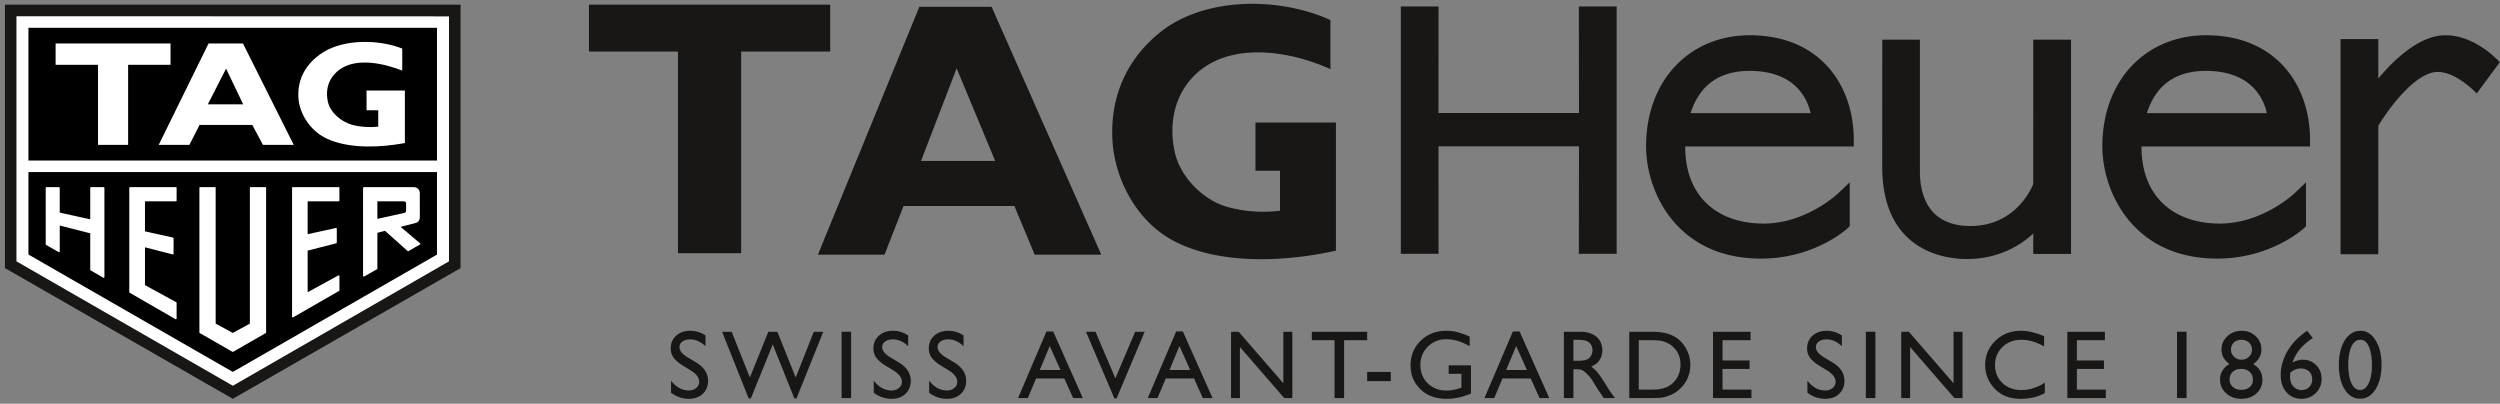 <svg xmlns="http://www.w3.org/2000/svg" viewBox="0 0 483 78"><rect x="0" y="0" width="483" height="78" fill="#808080" stroke="none"/><defs/><g fill="none" fill-rule="evenodd"><path fill="#181715" fill-rule="nonzero" d="M258.109 48.421c-9.366 2.102-21.415 2.726-30.111-1.284-7.423-3.25-12.01-11.006-12.956-18.597-.987-9.319 2.523-17.485 9.975-22.97 8.717-6.233 22.528-6.03 32.02-1.693v9.484c-7.182-3.297-17.986-5.238-24.874 0-4.95 3.8-6.484 9.819-5.244 15.842.996 4.74 5.074 9.032 9.615 10.597 3.221 1.028 7.172 1.363 10.76.91v-7.73l-4.737.012v-9.313h15.545V48.42h.007zM143.191 48.914V9.96h17.201V.901h-46.607V9.96h17.196v38.955zM191.58 1.32h-13.965L158.02 49.198h12.868l3.68-9.398h21.41l3.926 9.398h12.864L191.58 1.32zm-13.641 29.774l6.886-17.898 7.448 17.898H177.94zM305.059 21.832h-27.14l.004-20.584h-7.283V49.04h7.283l-.003-20.771h27.139l-.024 20.77h7.302V1.249h-7.302zM392.824 35.568c-.504 1.236-3.689 8.096-12.149 8.096-8.481 0-9.747-6.563-9.747-10.474V7.665h-7.274l-.01 24.535c0 16.558 12.47 17.844 16.291 17.844 6.29 0 10.493-2.7 12.893-4.932l-.005 3.946h7.299V7.665h-7.29l-.008 27.903zM482.96 12.024c-.19-.212-4.683-5.213-10.496-5.213-5.124 0-10.116 4.923-12.979 8.363l.007-7.628h-7.296v41.577h7.285l.01-24.819c1.889-3.168 7.126-10.41 11.486-10.41 3.65 0 7.49 4.124 7.528 4.165l4.455-6.035zM326.624 21.858c1.861-5.83 6.028-8.164 11.39-8.164 8.702 0 11.138 5.241 11.8 8.164h-23.19zm11.41-15.047c-11.407 0-20.01 8.504-20.01 21.458 0 8.905 6.024 21.693 22.19 21.693 10.24 0 16.462-5.607 16.722-5.844l.432-.396-.001-8.493-2.255 2.15c-.061.059-6.187 5.818-14.376 5.818-8.92 0-15.15-5.2-15.15-14.811v-.084h32.56v-1.333c0-10.235-6.294-20.158-20.111-20.158zM414.775 21.858c1.861-5.83 6.028-8.164 11.39-8.164 8.702 0 11.138 5.241 11.8 8.164h-23.19zm11.41-15.047c-11.408 0-20.01 8.504-20.01 21.458 0 8.905 6.024 21.693 22.19 21.693 10.24 0 16.462-5.607 16.722-5.844l.432-.396-.002-8.493-2.254 2.15c-.062.059-6.187 5.818-14.376 5.818-8.92 0-15.15-5.2-15.15-14.811v-.084h32.56v-1.333c0-10.235-6.294-20.158-20.112-20.158zM133.4 71.53l-1.395-.846c-.874-.536-1.496-1.063-1.863-1.58a2.985 2.985 0 01-.559-1.786c0-1.01.351-1.83 1.052-2.462.698-.63 1.604-.947 2.726-.947 1.068 0 2.046.304 2.942.907v2.07c-.924-.881-1.916-1.322-2.977-1.322-.596 0-1.087.138-1.47.414-.386.278-.58.63-.58 1.062 0 .384.145.744.429 1.076.285.334.74.688 1.37 1.056l1.395.833c1.553.939 2.333 2.128 2.333 3.575 0 1.026-.34 1.864-1.029 2.505-.684.644-1.58.964-2.677.964-1.263 0-2.412-.392-3.452-1.176V73.55c.992 1.26 2.132 1.888 3.436 1.888.573 0 1.053-.16 1.434-.481.382-.32.575-.721.575-1.207 0-.781-.568-1.521-1.69-2.22M157.225 64.098h1.829l-5.164 12.868h-.425l-4.171-10.422-4.224 10.422h-.432l-5.13-12.868h1.849l3.52 8.832 3.56-8.832h1.753l3.539 8.832zM162.596 64.097h1.84v12.806h-1.84zM172.558 71.53l-1.392-.846c-.873-.536-1.498-1.063-1.866-1.58-.37-.516-.552-1.112-.552-1.786 0-1.01.345-1.83 1.046-2.462.699-.63 1.61-.947 2.726-.947 1.07 0 2.049.304 2.942.907v2.07c-.922-.881-1.91-1.322-2.973-1.322-.6 0-1.088.138-1.473.414-.384.278-.576.63-.576 1.062 0 .384.14.744.425 1.076.287.334.743.688 1.37 1.056l1.395.833c1.554.939 2.334 2.128 2.334 3.575 0 1.026-.343 1.864-1.028 2.505-.687.644-1.58.964-2.68.964-1.258 0-2.41-.392-3.447-1.176V73.55c.988 1.26 2.135 1.888 3.433 1.888.575 0 1.052-.16 1.434-.481.38-.32.573-.721.573-1.207 0-.781-.564-1.521-1.69-2.22M183.26 71.53l-1.393-.846c-.877-.536-1.497-1.063-1.866-1.58a2.991 2.991 0 01-.555-1.786c0-1.01.35-1.83 1.048-2.462.7-.63 1.607-.947 2.728-.947 1.068 0 2.05.304 2.937.907v2.07c-.918-.881-1.906-1.322-2.97-1.322-.596 0-1.09.138-1.474.414-.381.278-.576.63-.576 1.062 0 .384.146.744.43 1.076.285.334.74.688 1.366 1.056l1.394.833c1.56.939 2.333 2.128 2.333 3.575 0 1.026-.341 1.864-1.028 2.505-.688.644-1.577.964-2.672.964-1.267 0-2.416-.392-3.455-1.176V73.55c.988 1.26 2.135 1.888 3.438 1.888.572 0 1.049-.16 1.432-.481.381-.32.569-.721.569-1.207 0-.781-.56-1.521-1.687-2.22M204.89 71.484l-2.08-4.633-1.93 4.633h4.01zm-2.71-7.45h1.29l5.732 12.869h-1.874l-1.704-3.787h-5.454l-1.597 3.787h-1.881l5.488-12.868zM219.309 64.098h1.842l-5.424 12.868h-.43l-5.486-12.868h1.843l3.836 9.001zM229.951 71.484l-2.08-4.633-1.93 4.633h4.01zm-2.712-7.45h1.288l5.736 12.869h-1.88l-1.701-3.787h-5.455l-1.593 3.787h-1.884l5.49-12.868zM247.943 64.098h1.736v12.805h-1.568l-8.558-9.86v9.86h-1.714V64.098h1.477l8.627 9.946zM253.447 64.098h10.692v1.632h-4.456v11.173h-1.845V65.73h-4.391zM264.137 71.861h4.562v1.779h-4.562zM279.88 70.584h4.314v5.441c-1.578.684-3.14 1.023-4.694 1.023-2.118 0-3.812-.619-5.08-1.857-1.269-1.242-1.9-2.77-1.9-4.587 0-1.916.655-3.512 1.968-4.785 1.316-1.274 2.964-1.91 4.943-1.91.723 0 1.404.08 2.052.24.65.156 1.47.448 2.459.872v1.86c-1.527-.89-3.043-1.34-4.544-1.34-1.403 0-2.58.48-3.538 1.434-.958.957-1.438 2.13-1.438 3.52 0 1.46.48 2.653 1.436 3.577.957.924 2.19 1.387 3.697 1.387.732 0 1.607-.167 2.623-.504l.173-.056v-2.682h-2.47v-1.633zM295.003 71.484l-2.08-4.633-1.932 4.633h4.012zm-2.709-7.45h1.287l5.737 12.869h-1.879l-1.704-3.787h-5.454l-1.595 3.787h-1.883l5.491-12.868zM304.53 65.646h-.546v4.06h.692c.923 0 1.559-.079 1.9-.24.344-.159.61-.401.804-.724.192-.32.287-.688.287-1.1 0-.401-.107-.77-.32-1.1a1.736 1.736 0 00-.898-.695c-.388-.133-1.028-.201-1.92-.201zm-2.39 11.257V64.098h3.204c1.296 0 2.325.321 3.087.964.758.643 1.136 1.51 1.136 2.607 0 .745-.186 1.392-.56 1.934-.374.544-.91.955-1.607 1.22.412.27.817.636 1.213 1.1.394.464.944 1.274 1.654 2.426.445.728.804 1.273 1.072 1.64l.68.914h-2.18l-.562-.842c-.016-.031-.054-.083-.106-.156l-.36-.502-.567-.934-.61-.999a10.4 10.4 0 00-1.042-1.253c-.32-.312-.599-.538-.853-.675-.254-.135-.682-.204-1.28-.204h-.475v5.565h-1.844zM318.906 65.73h-2.296v9.54h2.352c.923 0 1.633-.06 2.14-.187.51-.125.936-.285 1.272-.477.339-.194.65-.431.932-.712.91-.92 1.361-2.08 1.361-3.482 0-1.376-.466-2.5-1.396-3.37a4.441 4.441 0 00-1.181-.798 5.032 5.032 0 00-1.263-.414c-.398-.067-1.038-.1-1.921-.1zm-4.133 11.173V64.098h4.326c1.746 0 3.128.26 4.146.785 1.016.521 1.824 1.292 2.424 2.31a6.393 6.393 0 01.905 3.32c0 .858-.168 1.68-.5 2.46a6.216 6.216 0 01-1.415 2.067 6.214 6.214 0 01-2.18 1.388 6.513 6.513 0 01-1.33.378c-.406.066-1.179.097-2.316.097h-4.06zM330.953 64.098h7.26v1.632h-5.423v3.912h5.234v1.632h-5.234v3.996h5.59v1.633h-7.427zM352.948 71.53l-1.396-.846c-.875-.536-1.494-1.063-1.867-1.58a2.991 2.991 0 01-.555-1.786c0-1.01.354-1.83 1.052-2.462.699-.63 1.607-.947 2.724-.947 1.068 0 2.052.304 2.943.907v2.07c-.921-.881-1.91-1.322-2.973-1.322-.598 0-1.088.138-1.474.414-.384.278-.576.63-.576 1.062 0 .384.142.744.43 1.076.28.334.734.688 1.366 1.056l1.394.833c1.558.939 2.334 2.128 2.334 3.575 0 1.026-.341 1.864-1.03 2.505-.684.644-1.58.964-2.676.964-1.263 0-2.412-.392-3.45-1.176V73.55c.99 1.26 2.135 1.888 3.435 1.888.57 0 1.05-.16 1.435-.481.382-.32.572-.721.572-1.207 0-.781-.563-1.521-1.688-2.22M360.48 64.097h1.843v12.806h-1.843zM377.427 64.098h1.732v12.805h-1.57l-8.557-9.86v9.86h-1.713V64.098h1.478l8.63 9.946zM395.063 73.933v2.009c-1.344.739-2.895 1.107-4.656 1.107-1.431 0-2.643-.286-3.636-.863a6.329 6.329 0 01-2.362-2.379 6.425 6.425 0 01-.873-3.277c0-1.867.663-3.437 1.99-4.71 1.327-1.274 2.967-1.911 4.911-1.911 1.346 0 2.838.352 4.482 1.046v1.968c-1.495-.85-2.956-1.277-4.384-1.277-1.463 0-2.683.464-3.646 1.39-.966.929-1.45 2.091-1.45 3.489 0 1.406.476 2.565 1.429 3.469.95.908 2.168 1.361 3.653 1.361 1.55 0 3.067-.474 4.542-1.422M399.41 64.098h7.26v1.632h-5.416v3.912h5.229v1.632h-5.23v3.996h5.586v1.633h-7.428zM420.601 64.097h1.84v12.806h-1.84zM435.084 67.572c0-.56-.193-1.02-.575-1.384-.384-.36-.869-.542-1.456-.542-.593 0-1.08.18-1.461.533-.379.357-.567.815-.567 1.373 0 .534.198.992.602 1.375.401.379.881.57 1.444.57.56 0 1.032-.189 1.424-.567.394-.379.589-.83.589-1.358m.165 5.887v-.183c0-.589-.209-1.072-.63-1.442-.419-.372-.966-.56-1.636-.56-.656 0-1.194.19-1.608.564-.414.377-.624.861-.624 1.454 0 .598.213 1.084.638 1.458.424.377.971.564 1.647.564.647 0 1.179-.172 1.592-.518.417-.342.621-.788.621-1.337m-6.046-5.948c0-1.001.376-1.85 1.128-2.553.752-.696 1.672-1.05 2.758-1.05 1.074 0 1.974.348 2.708 1.042.74.693 1.103 1.548 1.103 2.561 0 1.141-.527 2.087-1.588 2.832 1.187.688 1.779 1.7 1.779 3.035 0 1.064-.383 1.94-1.155 2.632-.77.694-1.741 1.038-2.917 1.038-1.16 0-2.139-.353-2.926-1.06-.786-.709-1.18-1.585-1.18-2.629 0-1.304.599-2.308 1.806-3.016-.539-.44-.93-.879-1.163-1.316-.235-.435-.353-.941-.353-1.516M442.527 71.924a5.288 5.288 0 00-.077.961c0 .72.208 1.311.63 1.774.42.465.955.696 1.609.696.589 0 1.076-.198 1.457-.596.381-.395.57-.895.57-1.499 0-.616-.2-1.116-.605-1.496-.41-.38-.948-.573-1.616-.573-.34 0-.649.052-.926.157-.279.105-.63.295-1.042.576m3.026-7.887l.182-.128 1.11 1.403c-.979.633-1.791 1.323-2.435 2.072-.645.75-1.141 1.63-1.492 2.643.677-.354 1.356-.531 2.03-.531 1.01 0 1.86.357 2.553 1.073.693.718 1.037 1.594 1.037 2.634 0 1.072-.376 1.98-1.13 2.729-.75.745-1.666 1.116-2.74 1.116-1.206 0-2.182-.423-2.922-1.27-.745-.847-1.116-1.958-1.116-3.329 0-1.026.19-2.052.576-3.069.381-1.02.93-1.976 1.645-2.867.719-.89 1.619-1.716 2.702-2.476M456.07 65.646h-.09c-.703 0-1.263.433-1.672 1.3-.413.867-.619 2.039-.619 3.52 0 1.52.203 2.71.604 3.573.403.863.958 1.294 1.667 1.294.708 0 1.264-.431 1.675-1.294.413-.862.616-2.036.616-3.518 0-1.487-.199-2.672-.592-3.555-.394-.879-.923-1.32-1.59-1.32m-.014-1.737c1.169 0 2.142.617 2.908 1.85.764 1.234 1.148 2.799 1.148 4.698 0 1.945-.384 3.526-1.148 4.745-.766 1.219-1.76 1.827-2.98 1.827-1.242 0-2.239-.596-2.99-1.791-.749-1.193-1.124-2.776-1.124-4.745 0-1.947.387-3.531 1.162-4.752.778-1.222 1.784-1.832 3.024-1.832"/><path fill="#181715" d="M.955 51.793V.903L88.986.9v50.896L44.978 77.05z"/><path fill="#FFF" fill-rule="nonzero" d="M3.263 3.138h-.084l-.002 47.353 41.76 24.008.02.011h.06l41.685-23.995.043-.024V3.163z"/><path fill="#000" d="M5.494 5.37V31.01h78.932V5.367zM5.494 33.248v15.928l39.485 22.68 39.447-22.669V33.248z"/><path fill="#FFF" d="M24.754 27.991V12.518h8.193V8.396H10.744v4.122h8.194v15.473zM78.225 27.627c-4.46.861-10.197 1.114-14.342-.524-3.538-1.335-5.718-4.511-6.17-7.619-.472-3.819 1.199-7.164 4.755-9.41 4.145-2.553 10.728-2.467 15.247-.694v4.261c-3.42-1.352-8.567-2.521-11.848-.374-2.358 1.553-3.084 4.02-2.495 6.486.47 1.943 2.416 3.7 4.577 4.343 1.534.421 3.418.557 5.127.37v-3.165l-2.257.007v-3.816h7.4l.006 10.135zM43.68 13.258l-3.526 6.898h6.828l-3.303-6.898zm-5.13 10.884l-1.958 3.847h-5.928l9.628-19.59h6.65l9.805 19.59h-5.945l-2.058-3.847H38.55z"/><path fill="#FFF" fill-rule="nonzero" d="M51.414 64.223l-.001-27.925a.147.147 0 00-.147-.147h-2.847a.148.148 0 00-.146.147V62.52l-3.296 1.802-3.31-1.802V36.298a.148.148 0 00-.146-.147h-2.85a.152.152 0 00-.104.043.152.152 0 00-.042.104v27.925c0 .052.029.101.074.127l6.303 3.617c.044.025.1.025.147 0l6.292-3.616a.15.15 0 00.073-.128M33.912 61.663a.131.131 0 00.136 0 .148.148 0 00.072-.128v-3.024a.15.15 0 00-.075-.13l-6.036-3.294v-7.306l5.417 1.385c.046-.003.107-.068.107-.15l.001-2.985c0-.056-.066-.122-.14-.14l-5.385-1.194v-5.802h5.975a.143.143 0 00.138-.146v-2.451a.143.143 0 00-.138-.147h-8.868a.143.143 0 00-.139.147v20.13c0 .054.028.103.072.129l8.863 5.106zM65.577 56.079v-2.73a.146.146 0 00-.216-.13l-5.923 3.236v-8.037l5.52-1.412a.146.146 0 00.11-.143v-2.67a.143.143 0 00-.056-.115.143.143 0 00-.092-.032l-5.482 1.202v-6.352h5.988a.147.147 0 00.147-.148v-2.45a.147.147 0 00-.147-.147h-8.852a.147.147 0 00-.146.147v24.877a.147.147 0 00.22.127l8.856-5.095a.15.15 0 00.073-.128M17.509 52.236l2.446 1.413c.046.026.1.024.146-.001a.146.146 0 00.073-.127L20.173 36.3a.147.147 0 00-.146-.148h-2.446a.147.147 0 00-.146.148v6.073l-5.893-1.297v-4.776a.147.147 0 00-.147-.148H8.977a.151.151 0 00-.103.042.15.15 0 00-.043.106l.002 10.89c0 .052.03.102.074.128l2.416 1.375a.148.148 0 00.146 0 .148.148 0 00.073-.128V43.57l5.893 1.505v7.032c0 .053.028.101.074.128M72.908 38.896h5.134c.229 0 .416.185.416.415v1.301c0 .299-.058.459-.442.55l-5.108 1.12v-3.386zm-2.694 14.52a.154.154 0 00.148.001l2.529-1.434a.035.035 0 00.017-.03V44.98l1.478-.386 4.346 3.887a.145.145 0 00.19.039l2.214-1.286a.147.147 0 00.059-.188l-3.797-3.221 2.688-.683c.894-.229 1.034-.646 1.024-1.556l-.007-4.424c-.112-.644-.579-1.012-1.25-1.012-.037 0-.075.002-.095.003l-9.47-.001c-.073 0-.148.089-.148.176l.002 16.962c0 .052.028.102.072.127z"/></g></svg>